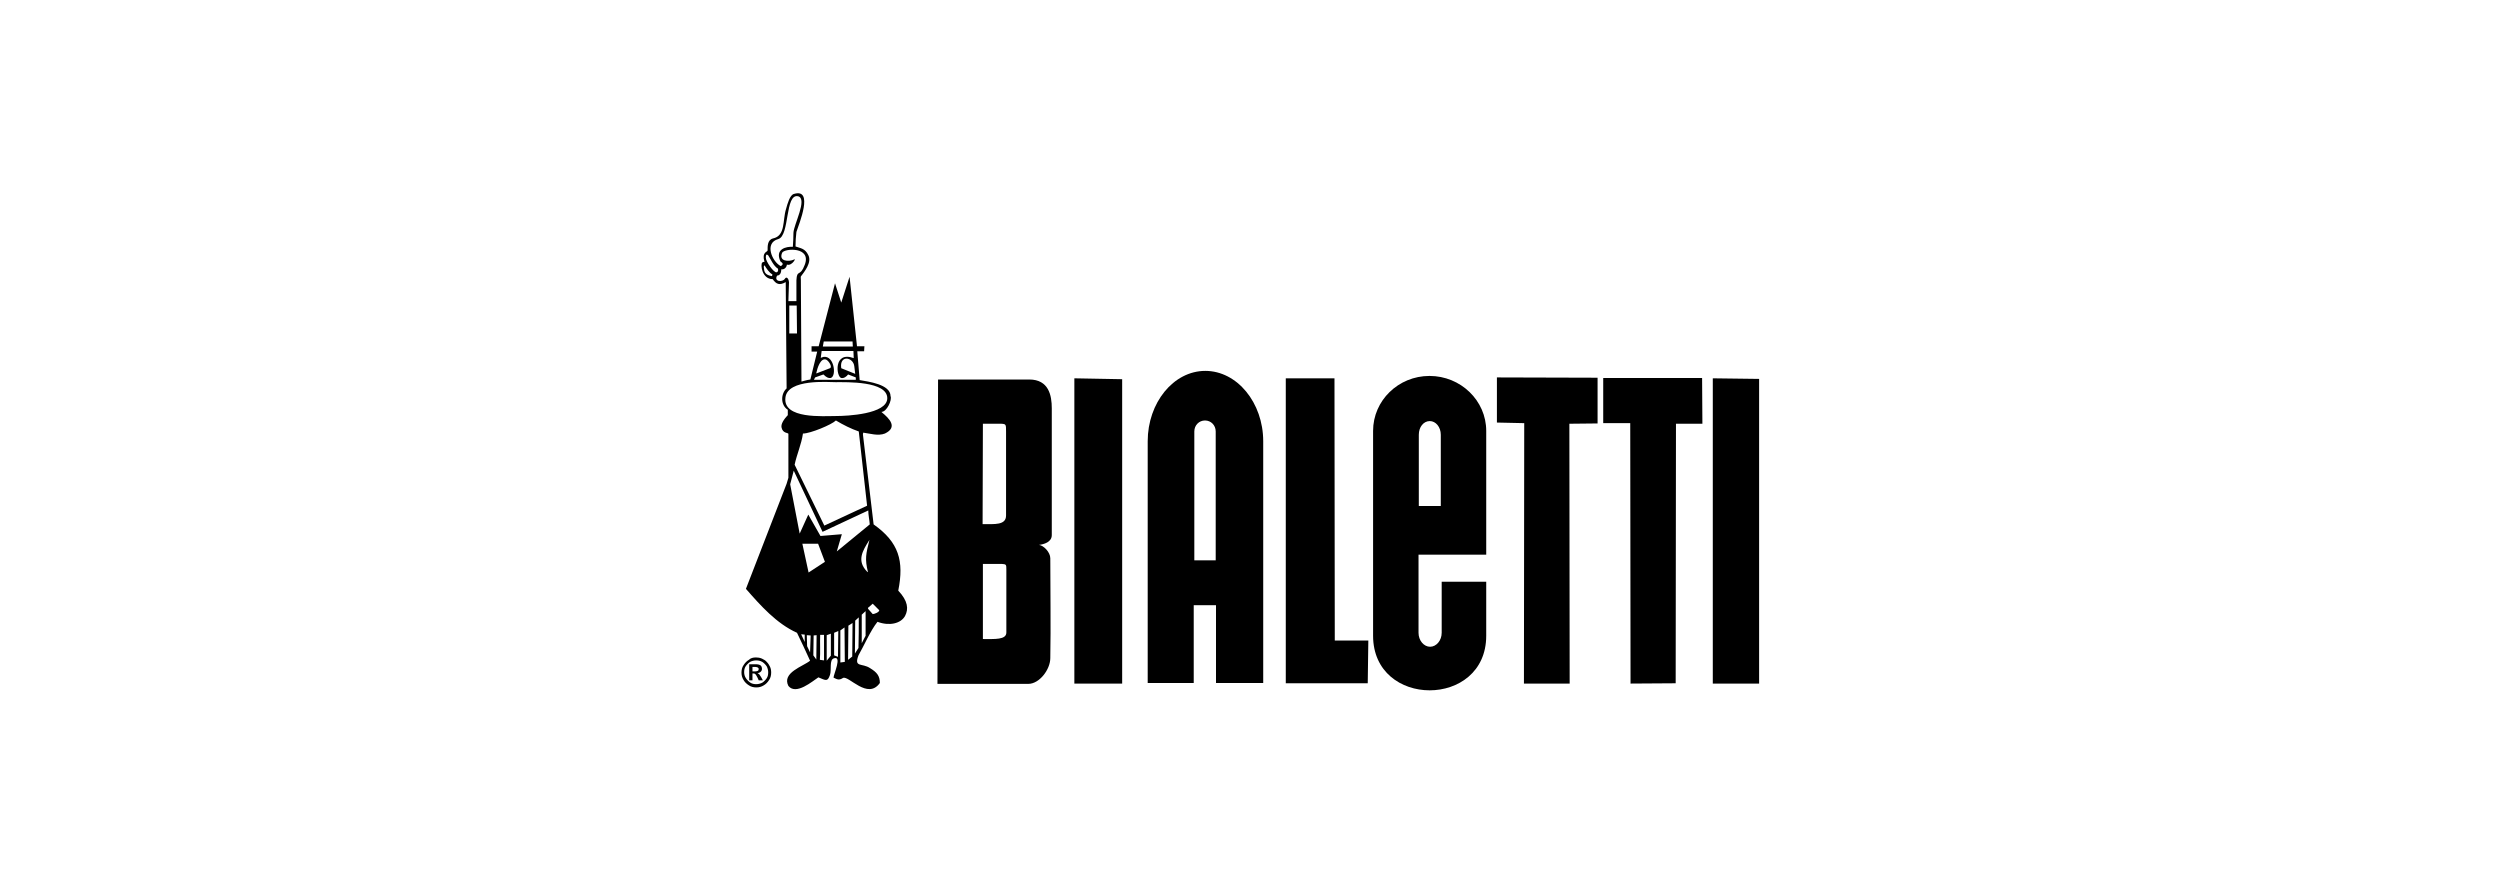 <?xml version="1.0" encoding="utf-8"?>
<!-- Generator: Adobe Illustrator 24.1.3, SVG Export Plug-In . SVG Version: 6.00 Build 0)  -->
<svg version="1.1" id="Livello_1" xmlns="http://www.w3.org/2000/svg" xmlns:xlink="http://www.w3.org/1999/xlink" x="0px" y="0px"
	 viewBox="0 0 841.9 297.6" style="enable-background:new 0 0 841.9 297.6;" xml:space="preserve">
<g>
	<g>
		<path d="M288,125.9l-0.3-2.5c-0.3-3.2-5.1-4-4.4,0.6L288,125.9z M274.8,125.8l4.7-1.8c0.9-0.4-0.4-2.5-1.3-2.9
			c-1.9-0.7-3,3-3.3,4.5V125.8z M277.1,116.7h10.1l-0.1-1.7h-9.7L277.1,116.7z M277.3,126.1l-2.8,1l-0.4,0.8h14.1v-0.8l-2.6-1
			c-0.4,0.6-1.4,1.4-2.3,1.2c-1.7-0.4-2.7-9.2,4.2-6.7c0-0.7-0.1-1.6-0.1-2.4h-10.7l-0.3,2.3c4.4-2.1,5.6,6.3,3.3,6.8
			C279,127.4,278.3,127.1,277.3,126.1 M292.1,192.6c0.1,0,0.1,0,0.2,0.1c-1.1-4.5-0.7-6.1,0.5-10.9
			C290.4,185.6,288.4,188.9,292.1,192.6 M293.9,206.8c0.5,0,2.2-0.6,2.2-1.3l-2.2-2.2l-1.6,1.4v0.2l0.1,0.2L293.9,206.8z
			 M269.8,213.6l1.2,2.6v-2.5L269.8,213.6z M290.2,216.6l1.3-2.5v-8.3l-1.3,1.2V216.6z M272.8,219.7l0.2-5.7l-1.3-0.1l0.1,3.7
			L272.8,219.7z M287.9,220.1l1.2-1.9c0.1-3.2,0.1-6.9,0.1-10.3L288,209L287.9,220.1z M280.9,220.7l1.3,0.5l0.1-8.7l-1.4,0.6V220.7z
			 M273.9,220.7l1,1.4l0.1-8.2l-1,0.1L273.9,220.7z M285.6,222.2l1.4-1.1l0.1-11.3l-1.4,0.9L285.6,222.2z M278.4,213.9v8.6l1.4-1.7
			v-7.4L278.4,213.9z M276.1,222.2l1.4,0.2v-8.6h-1.3C276.1,216.6,276.3,219.7,276.1,222.2 M283,223.1l1.5-0.2
			c0-3.8-0.1-7.7-0.1-11.6l-1.4,1V223.1z M281.6,140.1c3.5,0,17.2-0.6,17.2-6c0-5.8-13.7-5.4-17.4-5.4c-2.3,0-16.2-1.2-16.9,5.2
			C263.6,141.2,277.3,140.1,281.6,140.1 M267.6,156.5l10,20.5l14.4-6.7l-2.8-25c-2.6-0.9-5.2-2.2-7.7-3.7c-1.4,1.4-8.6,4.4-11.1,4.4
			C269.9,149.6,268.3,153.1,267.6,156.5 M281.8,185.7l11.1-9.1c-0.1-1.5-0.5-3.2-0.5-4.7l-15.4,7.2l-9.7-20.6l-1.2,4.6l3.2,16.6
			l2.9-6.4l4.1,7.2l7.2-0.6L281.8,185.7z M272.3,192.8l5.5-3.6l-2.3-6.1h-5.3L272.3,192.8z M262.9,89.6c0.1,0.1,0.7-0.5,0.7-0.7
			c-0.1-0.5-0.7-0.7-0.8-0.9c-1.9-4.2,2-5,4.2-4.9c0.1-1.6,0.2-3.1,0.2-4.7c0.1-2.8,4.8-11.4,1.6-12.3c-4.5-1.1-2.8,13.3-6.7,14.4
			C257.3,81.8,260,88.1,262.9,89.6 M257.9,86.8c0,1.3,2.7,5.1,3.6,4.9c0.3,0,0.7-0.4,0.5-1.2c-1.6-1-2.4-3.2-3.3-4.5
			C257.9,85.3,257.9,86.2,257.9,86.8 M257.3,90.6c0.1,1.7,1.3,2.1,2.6,2.4c0.2-0.2,0.2-0.4,0.2-0.6c-1-0.5-2-2-2.6-3
			C257,89.4,257.3,90.4,257.3,90.6 M265.5,101.4h2.7v-7c0.2-3.9,1.2-0.9,2.8-5.2c2.4-6.2-6.8-5.6-7.6-4.1c-1.3,3,2.3,3.1,4,2.3
			c0.9-0.7-0.7,2.3-2.4,1.7c0,0.5-0.6,1.8-1.9,1.6c0,1.4-0.6,2.1-1.4,2.1c-1.2,2.1,1.8,2.3,2.6,1.1c0.5-0.9,1.3-0.2,1.4,1.2
			C265.6,97.2,265.6,99.3,265.5,101.4 M265.8,112.3h2.6l-0.1-9.4h-2.5V112.3z M302.5,198.9c3.3,3.5,3.5,6.2,2.3,8.5
			c-1.4,2.6-5.3,3.5-9.3,2c-2.4,3-4.5,8-6.4,11.3c-1.6,4.2,1.2,2.5,3.9,4.3c2.3,1.4,3.3,2.6,3.3,5c-4.1,5.8-10.5-2.6-12.4-1.7
			c-1.3,0.8-1.8,0.6-3.2-0.1c0-1.1,3-7.5,0.1-6.5c-1.6,0.5-0.7,3.9-1.3,5.6c-0.8,2.3-1.3,1.9-3.9,0.8c-2,1.3-7.5,6.1-10.1,2.9
			c-2.3-4.5,5-6.6,7.3-8.5c-1.4-3.1-2.9-6.3-4.4-9.4c-6.9-3.1-12.3-9.2-17.2-14.8l13.7-35.4l0.6-2v-14.8c0-0.4-1.9-0.1-2.3-2.1
			c-0.3-1.2,0.8-2.8,2-4.1h0.1V138c-2.5-1.6-2.4-5.4-0.4-7.2L264.6,95c-2.1,1.2-3.2,0.7-4.4-1c-3.6,0-4.2-4.9-3.5-5.6
			c0.5-0.3,0.7-0.2,0.8-0.2c0,0-0.1-0.1-0.1-0.2c-0.9-3.2,1.1-3.1,1.1-3.7c0-1.3-0.1-3.5,1.8-4c4.3-0.9,3.2-6.1,4.4-9.9
			c0.5-1.8,1.3-4.8,2.7-5.1c6.7-2,1.7,10.1,0.8,12.8c-0.2,1.6-0.3,3.3-0.3,4.9c1.6,0.6,3.2,0.6,4.3,2.9c1.3,2.5-1.4,5.7-2.5,7.2
			c-0.1,0.1,0,0.8,0,1.2l0.2,34.2c0.8-0.2,1.6-0.5,3-0.7l2.3-9.4h-1.9v-1.8h2.4l5.5-21.2l2.1,6.5l2.8-8.7l2.5,23.4h2.5l-0.1,1.7
			h-2.3l0.8,9.7c2.8,0.5,10.4,1.4,10.4,5.4c0.6,1.3-1.3,5.3-3,5.3v0.1c2.7,2.2,5.5,5.1,1.1,7.2c-2.3,0.9-5,0-7.3-0.3l-0.1,0.6
			l3.6,30.3C302.7,182.6,304.5,188.9,302.5,198.9"/>
		<polygon points="576.8,230.2 576.8,127.4 592.4,127.6 592.4,230.2 		"/>
		<polygon points="564.3,230.1 549.1,230.2 549,142.5 539.9,142.5 539.9,127.3 573.2,127.3 573.3,142.7 564.4,142.7 		"/>
		<polygon points="513.2,230.2 513.3,142.5 504.1,142.3 504.1,127.1 538,127.2 538,142.6 528.5,142.7 528.6,230.2 		"/>
		<polygon points="433,230.1 433,127.4 449.4,127.4 449.5,215.7 460.8,215.7 460.6,230.1 		"/>
		<path d="M330.9,176.5c4.1,0,7.9,0.4,7.9-2.9v-28.2c0-2.5,0-2.6-1.6-2.7h-6.2L330.9,176.5z M331,215.2c4,0,7.9,0.3,7.9-2.2v-21.1
			c0-1.8,0-1.9-1.6-2l-6.3,0L331,215.2z M315.7,230.3l0.2-102.5c10.1,0,20.6,0,30.7,0c6.6,0,7.6,5.4,7.6,9.7c0,14.3,0,28.4,0,42.7
			c0,2.4-2.7,3.1-4.3,3.3c1.6,0.2,3.8,2.5,3.8,4.5c0,11.1,0.2,22.5,0,33.6c0,3.9-3.7,8.7-7.4,8.7L315.7,230.3z"/>
		<polygon points="377.9,127.7 377.9,230.2 361.8,230.2 361.8,127.4 		"/>
		<path d="M409.4,188.7v-43.4c0-2.1-1.6-3.7-3.6-3.7c-2,0-3.6,1.6-3.6,3.7v43.4H409.4z M425.4,230l-15.9,0v-26.2H402V230l-15.5,0
			v-81.4c0-13,8.7-23.7,19.4-23.7c10.7,0,19.5,10.7,19.5,23.7V230z"/>
		<path d="M485.2,170.4v-24c0-2.6-1.7-4.6-3.7-4.6c-2.1,0-3.7,2-3.7,4.6v24H485.2z M500.5,214.1c0,24.5-38.1,24.5-38.1,0v-69
			c0-10.2,8.5-18.5,19-18.5c10.5,0,19.1,8.3,19.1,18.5v41.7h-22.8v9.1l0,17.2c0,2.6,1.8,4.7,3.9,4.7c2.1,0,3.9-2.1,3.9-4.7v-17.2h15
			V214.1z"/>
		<path d="M254.6,221.4c0.7,0,1.3,0.1,2,0.4c0.6,0.3,1.2,0.6,1.6,1.1c0.5,0.5,0.8,1,1.1,1.6c0.3,0.6,0.4,1.3,0.4,2
			c0,0.9-0.2,1.8-0.7,2.5c-0.5,0.8-1.1,1.4-1.8,1.8c-0.8,0.5-1.6,0.7-2.5,0.7c-0.9,0-1.8-0.2-2.5-0.7c-0.8-0.5-1.4-1.1-1.8-1.8
			c-0.5-0.8-0.7-1.6-0.7-2.5c0-0.9,0.2-1.8,0.7-2.5c0.5-0.8,1.1-1.4,1.8-1.8C252.8,221.6,253.6,221.4,254.6,221.4 M254.6,222.4
			c-0.7,0-1.4,0.2-2,0.5c-0.6,0.4-1.1,0.9-1.5,1.5c-0.4,0.6-0.5,1.3-0.5,2c0,0.7,0.2,1.4,0.6,2c0.4,0.6,0.9,1.1,1.5,1.5
			c0.6,0.4,1.3,0.5,2,0.5c0.7,0,1.4-0.2,2-0.5c0.6-0.4,1.1-0.9,1.5-1.5c0.4-0.6,0.5-1.3,0.5-2c0-0.7-0.2-1.4-0.5-2
			c-0.4-0.6-0.9-1.1-1.5-1.5C256,222.5,255.3,222.4,254.6,222.4 M253.4,229.1h-1.1v-5.4h2.5c0.4,0,0.7,0.1,1,0.2
			c0.3,0.1,0.5,0.3,0.6,0.5s0.2,0.5,0.2,0.8c0,0.4-0.1,0.7-0.4,1c-0.3,0.3-0.6,0.4-1.1,0.5c0.2,0.1,0.4,0.2,0.6,0.4
			c0.1,0.2,0.3,0.5,0.6,0.9l0.6,1.1h-1.4l-0.4-0.9c-0.2-0.4-0.4-0.7-0.5-0.9c-0.1-0.2-0.3-0.3-0.4-0.4c-0.1-0.1-0.3-0.1-0.5-0.1
			h-0.3V229.1z M253.4,224.6v1.5h0.9c0.4,0,0.7-0.1,0.9-0.2c0.2-0.1,0.3-0.3,0.3-0.6c0-0.2-0.1-0.4-0.3-0.5
			c-0.2-0.1-0.5-0.2-0.8-0.2H253.4z"/>
	</g>
</g>
</svg>
